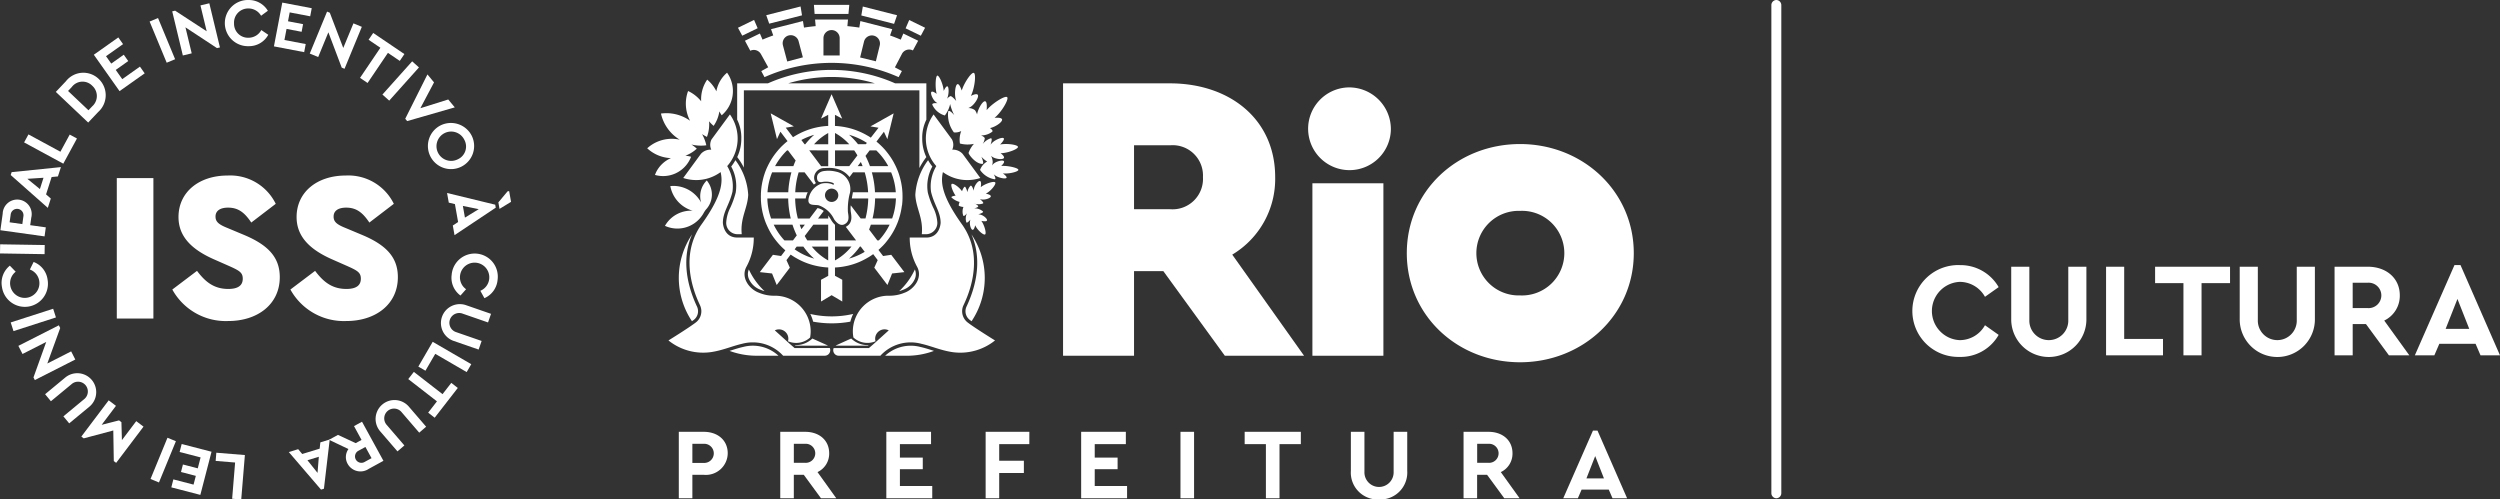 <svg xmlns="http://www.w3.org/2000/svg" width="368.56" height="73.636" viewBox="0 0 368.56 73.636"><rect x="0" y="0" width="368.56" height="73.636" fill="#333333" stroke="none"/><g id="Grupo_97" data-name="Grupo 97" transform="translate(-1341.896 -8782.584)"><g id="Grupo_96" data-name="Grupo 96"><path id="Caminho_218" data-name="Caminho 218" d="M850.693,13.16h0a.754.754,0,0,1,.733.774V85.851a.752.752,0,0,1-.733.766h0a.751.751,0,0,1-.733-.766V13.934a.753.753,0,0,1,.733-.774" transform="translate(753.078 8769.424)" fill="#fff" fill-rule="evenodd"></path><path id="Caminho_219" data-name="Caminho 219" d="M833.891,26.107c-9.272,0-16.7,6.936-16.7,16.084s7.428,16.086,16.7,16.086c9.208,0,16.762-6.939,16.762-16.086S843.1,26.107,833.891,26.107m0,22.315a6.235,6.235,0,1,1,0-12.463,6.238,6.238,0,1,1,0,12.463" transform="translate(732.101 8777.713)" fill="#fff" fill-rule="evenodd"></path><path id="Caminho_220" data-name="Caminho 220" d="M816.193,61.95h.246a3.973,3.973,0,0,0,4.036-4.23V51.975H818.47v5.893a2.154,2.154,0,1,1-4.305,0V51.975h-2V57.72a3.965,3.965,0,0,0,4.033,4.23" transform="translate(728.881 8794.27)" fill="#fff" fill-rule="evenodd"></path><path id="Caminho_221" data-name="Caminho 221" d="M836.3,51.865h-.668l-4.379,9.975h2.152l.553-1.276h4.005l.549,1.276h2.152Zm-1.632,7.049,1.293-3.292,1.292,3.292Z" transform="translate(741.105 8794.199)" fill="#fff" fill-rule="evenodd"></path><path id="Caminho_222" data-name="Caminho 222" d="M827.785,57.912a3,3,0,0,0,1.722-2.775c0-1.917-1.469-3.162-3.533-3.162h-3.682v9.8h2V58.312h1.471l2.537,3.461h2.258Zm-1.811-1.366H824.3V53.74h1.678a1.405,1.405,0,1,1,0,2.806" transform="translate(735.367 8794.27)" fill="#fff" fill-rule="evenodd"></path><path id="Caminho_223" data-name="Caminho 223" d="M810.9,51.974h-8.283v1.811h3.131v7.987h2.007V53.785H810.9Z" transform="translate(722.772 8794.27)" fill="#fff" fill-rule="evenodd"></path><rect id="Ret&#xE2;ngulo_137" data-name="Ret&#xE2;ngulo 137" width="2.004" height="9.798" transform="translate(1515.926 8846.244)" fill="#fff"></rect><path id="Caminho_224" data-name="Caminho 224" d="M794.51,51.974h-6.59v9.8h6.77V59.96h-4.768V57.482h3.371V55.774h-3.371V53.785h4.588Z" transform="translate(713.364 8794.27)" fill="#fff" fill-rule="evenodd"></path><path id="Caminho_225" data-name="Caminho 225" d="M785.78,51.974h-6.446v9.8h2V58.047h3.638V56.235h-3.638v-2.45h4.441Z" transform="translate(707.868 8794.27)" fill="#fff" fill-rule="evenodd"></path><path id="Caminho_226" data-name="Caminho 226" d="M777,51.974h-6.592v9.8h6.77V59.96H772.41V57.482h3.372V55.774H772.41V53.785H777Z" transform="translate(702.154 8794.27)" fill="#fff" fill-rule="evenodd"></path><path id="Caminho_227" data-name="Caminho 227" d="M766.366,57.912a3,3,0,0,0,1.721-2.775c0-1.917-1.47-3.162-3.533-3.162h-3.681v9.8h2V58.312h1.471l2.537,3.461h2.255Zm-1.812-1.366h-1.678V53.74h1.678a1.405,1.405,0,1,1,0,2.806" transform="translate(696.051 8794.27)" fill="#fff" fill-rule="evenodd"></path><path id="Caminho_228" data-name="Caminho 228" d="M755.438,51.974h-3.684v9.8h2V58.313h1.681a3.222,3.222,0,0,0,3.531-3.177c0-1.914-1.469-3.162-3.531-3.162m0,4.587h-1.681V53.74h1.681a1.412,1.412,0,1,1,0,2.821" transform="translate(690.214 8794.27)" fill="#fff" fill-rule="evenodd"></path><rect id="Ret&#xE2;ngulo_138" data-name="Ret&#xE2;ngulo 138" width="10.466" height="25.425" transform="translate(1535.376 8809.604)" fill="#fff"></rect><path id="Caminho_229" data-name="Caminho 229" d="M811.236,45.9a12.988,12.988,0,0,0,6.328-11.438c0-8.519-6.692-13.811-15.514-13.811H786.293V60.806h10.464V48.335h4.32l9.065,12.471h11.681Zm-9.126-6.693h-5.353V29.78h5.353a4.47,4.47,0,0,1,4.807,4.684,4.487,4.487,0,0,1-4.807,4.745" transform="translate(712.323 8774.221)" fill="#fff" fill-rule="evenodd"></path><path id="Caminho_230" data-name="Caminho 230" d="M814.34,21.018a6.1,6.1,0,1,0,6.367,6.129,6.156,6.156,0,0,0-6.367-6.129" transform="translate(726.238 8774.455)" fill="#fff" fill-rule="evenodd"></path><path id="Caminho_231" data-name="Caminho 231" d="M750.2,34.414h0a4.4,4.4,0,0,1,2.214-2.127,5.418,5.418,0,0,1-3.5-1.45c.113-.1.236-.2.359-.3a5.4,5.4,0,0,1,4.44-.966,6.034,6.034,0,0,1-2.77-3.854c.172-.023.344-.039.52-.048a6.009,6.009,0,0,1,3.769,1.11,5.417,5.417,0,0,1-.29-4.384c.141.066.279.138.412.215a5.46,5.46,0,0,1,1.517,1.3,5.1,5.1,0,0,1,.886-3.193,4.291,4.291,0,0,1,.33.3,4.989,4.989,0,0,1,1.023,1.424,4.662,4.662,0,0,1,1.578-2.746c.077.108.147.22.221.336a4.69,4.69,0,0,1-1.01,5.94c-.077-.107-.151-.22-.221-.336-.044-.077-.085-.154-.128-.235a4.991,4.991,0,0,1-.84,2.132,3.689,3.689,0,0,1-.326-.294c-.123-.121-.238-.248-.348-.379a5.337,5.337,0,0,1-.313,2.3c-.138-.067-.277-.138-.415-.218-.1-.059-.2-.125-.308-.192a5.951,5.951,0,0,1,.63,1.648c-.171.02-.344.038-.518.046a6.044,6.044,0,0,1-1.686-.162,5.214,5.214,0,0,1,.8.617c-.115.1-.238.2-.359.3a5.325,5.325,0,0,1-1.327.736,4.3,4.3,0,0,1,.845.154,3.294,3.294,0,0,1-.152.348,4.406,4.406,0,0,1-5.173,2.331c.04-.116.092-.233.144-.349" transform="translate(688.395 8773.607)" fill="#fff" fill-rule="evenodd"></path><path id="Caminho_232" data-name="Caminho 232" d="M787.3,34h0c.021.248-1.127.566-2.026.545a2.481,2.481,0,0,1-.272-.015c.358.254.653.533.535.666-.161.18-1.04.007-1.519-.277a1.936,1.936,0,0,1-.353-.253c.228.39.353.753.118.733a3.256,3.256,0,0,1-2.136-1.383,2.347,2.347,0,0,1,1.047-1.237,3.417,3.417,0,0,1-.85-.712c.223.508.377,1.053.154,1.06-.989.03-2.042-1.4-2.045-1.619a3.951,3.951,0,0,1,.79-1.332,4.476,4.476,0,0,1-2.062-.051,3.571,3.571,0,0,1,.192-1.84,1.935,1.935,0,0,1-1.081.2,4.312,4.312,0,0,1-.845-3.056c.08-.294.5.044.892.51a6.851,6.851,0,0,1-.6-1.64,4.3,4.3,0,0,1-.782,1.694,2.9,2.9,0,0,1-1.845-1.578c-.061-.221.33-.274.766-.235a1.639,1.639,0,0,1-.32-.226c-.376-.348-.735-1.15-.605-1.4.105-.194.471,0,.8.251-.031-.12-.056-.246-.08-.382-.143-.923-.071-2.24.17-2.306s.774,1.053.915,1.978c.016.1.028.189.036.28.185-.41.413-.764.564-.668.211.133.2,1.058.006,1.607a1.6,1.6,0,0,1-.089.216,1.646,1.646,0,0,1,.494-.392l.011,0h.026c.169.013.5.333.832.72a2.455,2.455,0,0,1-.1-.367c-.179-.764-.041-1.988.266-2.111.213-.092.458.385.64.938.034-.11.075-.216.118-.331.448-1.133,1.386-2.449,1.689-2.263s.141,1.921-.312,3.054c-.046.115-.093.228-.144.331.466-.239.94-.374,1.043-.115.134.358-.481,1.33-1.046,1.707a2.245,2.245,0,0,1-.385.2,1.567,1.567,0,0,1,.991.315,2.216,2.216,0,0,1,.308.617.244.244,0,0,0,.01-.044c.135-.786.782-1.893,1.15-1.894.284,0,.313.649.249,1.31.115-.133.239-.266.374-.4.93-.9,2.437-1.789,2.667-1.5s-.653,1.875-1.583,2.775c-.1.092-.192.175-.287.259.576-.049,1.118,0,1.112.285-.008.394-1.041,1.079-1.776,1.22l-.021,0c.31.21.482.418.322.558a2.684,2.684,0,0,1-1.622.53c.317.139.545.3.543.451a2.358,2.358,0,0,1-.325.845,2.516,2.516,0,0,1,1.2-.873c.233-.054.154.422-.023.941a2.324,2.324,0,0,1,.34-.367c.469-.415,1.387-.764,1.592-.584.158.141-.157.556-.525.928.129-.025.266-.043.405-.056.968-.084,2.247.126,2.231.42s-1.306.82-2.275.9c-.1.008-.193.015-.289.015.343.261.615.563.471.735-.2.238-1.119.139-1.6-.144a1.683,1.683,0,0,1-.276-.207,2.281,2.281,0,0,1,.246.928,2.382,2.382,0,0,1-.1.5,1.271,1.271,0,0,1,.3-.318c.39-.305,1.209-.512,1.42-.343.167.134-.075.453-.374.731.118-.01.244-.011.374-.01.9.02,2.131.317,2.15.563" transform="translate(704.732 8773.617)" fill="#fff" fill-rule="evenodd"></path><path id="Caminho_233" data-name="Caminho 233" d="M778.352,24.394a5.055,5.055,0,0,1,.126-.761,3.434,3.434,0,0,1-1.3.525,2.3,2.3,0,0,1,1.178.236" transform="translate(706.486 8776.129)" fill="#fff" fill-rule="evenodd"></path><path id="Caminho_234" data-name="Caminho 234" d="M780.856,30.15h0c.672-.422,1.727-.73,1.871-.5s-.523,1.114-1.192,1.532c-.069.043-.139.082-.207.118.4.075.755.207.741.394-.025.256-.751.517-1.256.471a1.6,1.6,0,0,1-.359-.067c.351.279.613.566.454.651a1.915,1.915,0,0,1-1.348-.028l0,0a1.267,1.267,0,0,1,.636.381c.1.134-.2.271-.562.367a1.815,1.815,0,0,1,1.274.448c.113.136-.257.305-.687.423a1.567,1.567,0,0,1,.371.067c.446.131.982.607.914.833-.052.175-.448.153-.835.072a2.223,2.223,0,0,1,.167.256c.357.63.6,1.622.385,1.745s-1-.523-1.358-1.16c-.033-.061-.069-.13-.1-.194-.08.364-.216.692-.385.671-.231-.03-.446-.713-.387-1.178a1.57,1.57,0,0,1,.074-.33c-.266.317-.535.546-.607.4a1.85,1.85,0,0,1,.092-1.333c-.23.289-.471.5-.543.348a1.8,1.8,0,0,1,.026-1.279,1.615,1.615,0,0,1-.677-.175c-.041-.056.006-.279.112-.563a2.769,2.769,0,0,1-1.191-.659c-.105-.108.22-.22.6-.272l-.007-.008c-.426-.6-.771-1.565-.564-1.716s1.053.425,1.479,1.027a.322.322,0,0,1,.038.051c.151-.436.387-.8.494-.618a2.7,2.7,0,0,1,.3.766,1.726,1.726,0,0,1,.449-.95c.144-.13.343.269.489.73a1.7,1.7,0,0,1,.053-.4c.128-.5.615-1.1.864-1.04.192.052.184.489.112.909a2.855,2.855,0,0,1,.267-.189" transform="translate(705.896 8779.836)" fill="#fff" fill-rule="evenodd"></path><path id="Caminho_235" data-name="Caminho 235" d="M755.98,34.556h0a4.411,4.411,0,0,1-5.471,1.515c.061-.108.13-.215.2-.321A4.425,4.425,0,0,1,754.6,33.84a4.657,4.657,0,0,1-3.3-3.633c.133-.011.266-.018.4-.025a4.662,4.662,0,0,1,4.14,2.447,3.273,3.273,0,0,1,.836-3.249,2.006,2.006,0,0,1,.166.223,3.225,3.225,0,0,1-.285,4.059c0,.01-.01.01-.018.021a4.1,4.1,0,0,0-.354.549c-.061.112-.13.216-.2.321" transform="translate(689.417 8779.809)" fill="#fff" fill-rule="evenodd"></path><path id="Caminho_236" data-name="Caminho 236" d="M753.919,46.867h0c-.071.048-.143.1-.223.166a11.483,11.483,0,0,1,.018-12.806c-1.33,3.021-1.109,6.683.672,10.534a1.7,1.7,0,0,1,.082.182,1.606,1.606,0,0,1-.549,1.924" transform="translate(690.214 8782.91)" fill="#fff" fill-rule="evenodd"></path><path id="Caminho_237" data-name="Caminho 237" d="M758.3,44.423h0a5.634,5.634,0,0,1,1.452-.19,5.576,5.576,0,0,1,3.776,1.481H760.3A11.528,11.528,0,0,1,756.316,45c.08-.026.161-.054.241-.079.6-.189,1.158-.367,1.743-.5" transform="translate(693.134 8789.314)" fill="#fff" fill-rule="evenodd"></path><path id="Caminho_238" data-name="Caminho 238" d="M758.1,38.741h0a1.75,1.75,0,0,1,.008-1.361,10.108,10.108,0,0,0,2.311,3.195,3.633,3.633,0,0,1-.538-.184l-.107-.039a2.953,2.953,0,0,1-1.675-1.611" transform="translate(694.188 8784.928)" fill="#fff" fill-rule="evenodd"></path><path id="Caminho_239" data-name="Caminho 239" d="M757.371,27.558a6.623,6.623,0,0,1-.62.933,5.967,5.967,0,0,1,.664,3.849,12.74,12.74,0,0,1-.769,2.162,5.635,5.635,0,0,0-.631,2.275,1.673,1.673,0,0,0,1.647,1.694h.643c-.238-2.414.864-3.81.954-5.808a9.356,9.356,0,0,0-1.888-5.106" transform="translate(692.941 8778.641)" fill="#fff" fill-rule="evenodd"></path><path id="Caminho_240" data-name="Caminho 240" d="M772.1,40.391h0a3.406,3.406,0,0,1-.536.184,10.154,10.154,0,0,0,2.311-3.195,1.764,1.764,0,0,1,.011,1.361,2.964,2.964,0,0,1-1.681,1.611Z" transform="translate(702.895 8784.928)" fill="#fff" fill-rule="evenodd"></path><path id="Caminho_241" data-name="Caminho 241" d="M769.417,57.887l-.853-.741a.634.634,0,0,0-.064-.061l-2-1.806a1.381,1.381,0,0,1,1.947,1.607,3.055,3.055,0,0,0,3.259-.554l0,0a5.439,5.439,0,0,0,.082-.935,5.259,5.259,0,0,0-5.227-5.225,5.749,5.749,0,0,1-2.393-.438c-1.366-.494-2.729-2.178-1.857-3.821a8.854,8.854,0,0,0,1.089-4.318h-2.424c-2.06,0-2.131-2.183-2.131-2.183.007-1.6.943-2.609,1.412-4.551a5.8,5.8,0,0,0-.774-3.8,6.122,6.122,0,0,0,.4-7.617l-2.709,3.685a1.732,1.732,0,0,0-.038,1.514,1.9,1.9,0,0,0-1.529.615L753,32.815a6.237,6.237,0,0,0,1.914.307,6.1,6.1,0,0,0,3.6-1.176c.31,1.378.336,3.313-2.808,7.7-3.762,5.257-.421,11.446-.194,12.017a2.08,2.08,0,0,1-.71,2.491c-1.05.8-3.979,2.611-3.979,2.611a8.171,8.171,0,0,0,6.315,1.714c1.7-.256,3.115-.9,4.548-1.222a5.939,5.939,0,0,1,1.578-.207,6.03,6.03,0,0,1,4.464,1.968h6.129a.815.815,0,0,0,.818-.815.8.8,0,0,0-.067-.32Z" transform="translate(689.62 8776.008)" fill="#fff" fill-rule="evenodd"></path><path id="Caminho_242" data-name="Caminho 242" d="M762.288,44.642a.729.729,0,0,0-.1-.082,3.541,3.541,0,0,0,2.577-.971c.672.3,2.155.971,2.155.971l.031.018a.651.651,0,0,1,.108.064Z" transform="translate(696.892 8788.902)" fill="#fff" fill-rule="evenodd"></path><path id="Caminho_243" data-name="Caminho 243" d="M769.9,41.378h0a5.5,5.5,0,0,0-.423,1.14,15.325,15.325,0,0,1-5.488,0,5.5,5.5,0,0,0-.417-1.133,14.114,14.114,0,0,0,6.328-.007" transform="translate(697.781 8787.486)" fill="#fff" fill-rule="evenodd"></path><path id="Caminho_244" data-name="Caminho 244" d="M775.517,44.423h0c.587.13,1.151.308,1.748.5.08.025.157.052.236.079a11.5,11.5,0,0,1-3.986.715H770.3a5.57,5.57,0,0,1,3.771-1.481,5.633,5.633,0,0,1,1.452.19" transform="translate(702.082 8789.314)" fill="#fff" fill-rule="evenodd"></path><path id="Caminho_245" data-name="Caminho 245" d="M774.9,27.558a9.432,9.432,0,0,0-1.884,5.106c.09,2,1.194,3.393.955,5.808h.646a1.677,1.677,0,0,0,1.647-1.694,5.719,5.719,0,0,0-.632-2.275,12.581,12.581,0,0,1-.771-2.162,5.945,5.945,0,0,1,.666-3.849,6.679,6.679,0,0,1-.627-.933" transform="translate(703.82 8778.641)" fill="#fff" fill-rule="evenodd"></path><path id="Caminho_246" data-name="Caminho 246" d="M777.724,44.763c-.04.082-.067.144-.081.18a1.611,1.611,0,0,0,.553,1.924l.221.167a11.465,11.465,0,0,0-.019-12.808c1.332,3.019,1.112,6.683-.674,10.536" transform="translate(706.71 8782.91)" fill="#fff" fill-rule="evenodd"></path><path id="Caminho_247" data-name="Caminho 247" d="M784.8,51.666c.228-.572,3.572-6.761-.19-12.019-3.142-4.389-3.116-6.324-2.806-7.7a6.082,6.082,0,0,0,3.6,1.176,6.208,6.208,0,0,0,1.917-.307l-2.613-3.556a1.92,1.92,0,0,0-1.53-.617,1.729,1.729,0,0,0-.036-1.512l-2.713-3.685a6.122,6.122,0,0,0,.4,7.617,5.8,5.8,0,0,0-.773,3.8c.466,1.944,1.4,2.951,1.412,4.551,0,0-.075,2.185-2.132,2.185h-2.426A8.845,8.845,0,0,0,778,45.909c.876,1.645-.492,3.328-1.856,3.823a5.787,5.787,0,0,1-2.391.438,5.261,5.261,0,0,0-5.228,5.225,5.146,5.146,0,0,0,.085.935l0,0a3.055,3.055,0,0,0,3.259.554,1.434,1.434,0,0,1-.053-.376A1.385,1.385,0,0,1,773.2,55.13a1.4,1.4,0,0,1,.618.149l-2,1.806-.067.059-.853.743H765.7a.765.765,0,0,0-.066.32.815.815,0,0,0,.82.813h6.129a6.039,6.039,0,0,1,4.463-1.968,5.977,5.977,0,0,1,1.58.208c1.433.32,2.849.964,4.543,1.222a8.171,8.171,0,0,0,6.316-1.716s-2.928-1.806-3.981-2.611a2.094,2.094,0,0,1-.71-2.49" transform="translate(699.101 8776.008)" fill="#fff" fill-rule="evenodd"></path><path id="Caminho_248" data-name="Caminho 248" d="M765.957,44.578l.033-.018s1.483-.672,2.158-.971a3.529,3.529,0,0,0,2.575.971.813.813,0,0,0-.1.082H765.85a.639.639,0,0,1,.107-.064" transform="translate(699.237 8788.902)" fill="#fff" fill-rule="evenodd"></path><path id="Caminho_249" data-name="Caminho 249" d="M767.5,28.644a4.628,4.628,0,0,0-1.681-.107c-.864.066-1.11.59-1.132.794s-.1.986.725.84a3.045,3.045,0,0,1,1.5.08.917.917,0,0,1,.208.112c.089.1.031.233-.1.185,0,0-.074-.038-.184-.084a2.78,2.78,0,0,0-1.484-.064,2.914,2.914,0,0,0-1.9,2.122c-.292,1.261.83.94,1.471,1.081a4,4,0,0,1,2.271,2.052c.144.215.781,1.122,1.529.74s.623-1.074.505-1.8a9.3,9.3,0,0,1,.236-2.585,2.623,2.623,0,0,0-1.961-3.367m-.673,4.463a.982.982,0,1,1,.981-.981.982.982,0,0,1-.981.981" transform="translate(697.67 8779.25)" fill="#fff" fill-rule="evenodd"></path><path id="Caminho_250" data-name="Caminho 250" d="M777.211,45.481l-.687-.9.026-.02c.044-.044.093-.084.143-.13l0,0c.159-.146.31-.3.463-.448v0l.123-.13c.013-.015.025-.031.035-.041.041-.041.077-.082.113-.121a.643.643,0,0,1,.046-.052c.034-.038.067-.077.1-.118.013-.018.029-.034.044-.056.034-.039.069-.079.1-.12.011-.018.029-.034.041-.056.036-.041.069-.084.1-.128l.018-.021c.079-.1.157-.21.233-.315l.011-.015c.03-.041.059-.08.085-.121.018-.023.033-.048.051-.072s.049-.075.077-.115a.576.576,0,0,0,.051-.079c.025-.036.051-.075.072-.113s.036-.056.054-.084.048-.079.069-.116a.793.793,0,0,0,.052-.089c.023-.038.043-.075.066-.113s.038-.064.054-.092.039-.077.057-.11c.03-.056.061-.1.089-.161s.044-.093.069-.143a.839.839,0,0,0,.054-.108c.018-.034.033-.069.051-.1s.036-.074.052-.112.029-.067.044-.107.033-.074.049-.113.033-.069.046-.1.033-.079.049-.12.029-.067.039-.1.036-.084.052-.126l.034-.1c.023-.059.041-.116.059-.172l.031-.084c.02-.066.039-.13.061-.2.01-.03.015-.056.026-.087.015-.048.029-.1.044-.143a.959.959,0,0,1,.026-.1c.013-.046.025-.092.038-.138a.769.769,0,0,0,.023-.1c.012-.046.026-.092.036-.139.008-.031.013-.066.021-.1.011-.052.023-.1.034-.146s.011-.062.02-.1c.011-.056.023-.113.033-.172a.382.382,0,0,0,.01-.067c.018-.079.03-.159.041-.239l.01-.062c.01-.061.018-.121.026-.184L780,38a1.5,1.5,0,0,0,.021-.157c0-.031,0-.064.008-.1,0-.051.011-.1.013-.153a.966.966,0,0,0,.008-.1c0-.052.008-.1.008-.157a.544.544,0,0,0,.008-.092c0-.059,0-.116,0-.172a.341.341,0,0,0,.007-.08c0-.087,0-.171,0-.253s0-.169,0-.254a.369.369,0,0,0-.007-.084c0-.056,0-.112,0-.169a.618.618,0,0,0-.008-.1c0-.054-.007-.1-.008-.156a.966.966,0,0,0-.008-.1c0-.051-.008-.1-.013-.153,0-.03-.007-.067-.008-.1,0-.052-.011-.107-.021-.157,0-.03,0-.059-.008-.09-.008-.061-.016-.121-.026-.18l-.01-.064c-.011-.079-.023-.156-.041-.239a.486.486,0,0,0-.01-.069c-.01-.054-.021-.115-.033-.174-.008-.031-.013-.057-.02-.092l-.034-.144c-.008-.033-.013-.067-.021-.1-.01-.049-.025-.092-.036-.139a.725.725,0,0,0-.023-.1c-.013-.048-.025-.1-.038-.141a.929.929,0,0,1-.026-.1c-.015-.046-.029-.1-.044-.144-.011-.03-.016-.059-.026-.087-.021-.066-.043-.131-.061-.2a.749.749,0,0,1-.028-.077c-.021-.061-.039-.118-.062-.174-.012-.034-.023-.064-.034-.1s-.033-.085-.052-.125-.028-.072-.039-.1-.03-.08-.049-.121-.026-.067-.046-.107-.03-.074-.049-.112-.033-.071-.044-.1-.039-.074-.052-.112-.033-.069-.048-.1-.039-.072-.059-.113-.036-.071-.051-.107c-.033-.064-.069-.123-.1-.187-.018-.036-.036-.072-.054-.11s-.039-.062-.057-.1-.043-.074-.064-.112l-.054-.09c-.021-.039-.048-.074-.069-.113l-.054-.087c-.021-.038-.048-.072-.069-.11s-.039-.054-.054-.082-.052-.077-.077-.116l-.051-.071c-.028-.038-.056-.08-.085-.12l-.011-.02c-.075-.1-.154-.205-.23-.307l-.021-.026c-.034-.044-.067-.085-.1-.128-.012-.018-.03-.034-.041-.054l-.1-.121a.678.678,0,0,1-.044-.052c-.036-.043-.069-.084-.1-.12a.464.464,0,0,1-.046-.054c-.036-.038-.072-.079-.113-.118a.29.29,0,0,0-.038-.043c-.038-.041-.077-.087-.12-.131l0,0c-.149-.154-.3-.3-.459-.444l-.005-.007c-.046-.044-.1-.085-.139-.126a.237.237,0,0,0-.028-.028l-.141-.118c-.01-.011-.02-.018-.031-.03-.047-.039-.1-.079-.144-.116v0l1.1-1.453.507,1.092.464-1.9.464-1.9-1.707.958-1.711.959,1.191.2L775.4,28.03c-.087-.056-.174-.113-.261-.167,0,0-.01,0-.011-.011-.061-.034-.12-.072-.177-.107l-.016,0a10.244,10.244,0,0,0-1.363-.679h0a10.115,10.115,0,0,0-1.7-.53,10.72,10.72,0,0,0-1.758-.233V24.663l1.064.563-.781-1.8-.781-1.8-1.562,3.593,1.064-.563V26.3a10.387,10.387,0,0,0-1.747.23,10.079,10.079,0,0,0-1.7.53h0a10.142,10.142,0,0,0-1.37.681l-.011,0-.176.107-.013.011c-.056.036-.116.071-.172.11l-1.066-1.407,1.191-.2-1.707-.959-1.709-.958.466,1.9.461,1.9.51-1.092,1.048,1.386c-.018.015-.036.033-.062.051l-.021.018c-.047.038-.1.077-.144.12a.159.159,0,0,0-.031.026c-.048.038-.094.079-.139.118a.2.2,0,0,0-.026.028c-.049.041-.1.082-.143.126l0,0c-.158.146-.315.294-.463.449h0c-.038.044-.082.09-.121.133a.4.4,0,0,0-.036.041c-.041.039-.075.08-.112.12-.015.016-.028.036-.044.052-.033.036-.067.077-.1.12l-.046.052-.1.121a.437.437,0,0,1-.044.054c-.031.043-.067.084-.1.128a.11.11,0,0,0-.018.021c-.085.107-.157.208-.236.315l-.01.016c-.031.039-.057.082-.089.125-.015.02-.03.044-.048.066-.023.039-.049.075-.075.116s-.038.054-.056.082l-.07.112c-.016.03-.036.057-.054.085s-.046.074-.067.113-.038.059-.054.09l-.064.112c-.018.033-.038.062-.054.1a1.191,1.191,0,0,1-.059.11c-.034.061-.067.123-.1.187l-.057.107c-.016.041-.034.075-.052.113s-.033.071-.049.1a.874.874,0,0,0-.053.112c-.018.034-.031.071-.048.1a.983.983,0,0,1-.051.112c-.016.039-.026.074-.043.107a.928.928,0,0,0-.046.121.851.851,0,0,0-.046.1c-.015.039-.033.082-.046.125s-.025.062-.039.1c-.021.056-.039.113-.057.171a.356.356,0,0,0-.026.08c-.023.066-.044.134-.067.2-.007.028-.016.057-.026.087-.013.049-.028.1-.041.146s-.018.062-.029.1-.021.093-.034.141c-.01.031-.02.067-.026.1-.011.048-.023.09-.033.139-.008.033-.02.067-.025.1s-.021.1-.033.144-.013.061-.018.092c-.013.059-.021.12-.033.174l-.013.067c-.013.085-.028.162-.039.241,0,.021-.007.041-.013.064-.007.059-.016.12-.021.18,0,.031-.008.061-.011.09-.007.051-.015.1-.02.157,0,.031-.007.069-.008.1-.007.052-.012.1-.013.153,0,.031,0,.067-.008.1,0,.051-.008.1-.008.154a.963.963,0,0,0-.008.1c0,.057,0,.113,0,.169v.084c-.007.085-.007.167-.007.254s0,.166.007.253v.08c0,.056,0,.113,0,.172a.963.963,0,0,0,.008.1c0,.048,0,.1.008.153a.983.983,0,0,1,.008.1c0,.051.007.1.013.153,0,.033,0,.066.008.1,0,.056.013.107.02.157,0,.033.006.059.011.092,0,.062.015.123.021.184a.526.526,0,0,1,.013.062c.011.08.026.161.039.239l.013.067c.011.057.02.116.033.172,0,.033.011.064.018.092.012.048.021.1.033.149,0,.031.016.066.025.1.01.048.021.093.033.139s.016.066.026.1.021.092.034.138.02.066.029.1.028.1.041.144a.842.842,0,0,1,.026.085c.023.066.044.134.067.2a.378.378,0,0,0,.026.075c.018.059.036.116.057.175.015.033.026.062.039.092.013.046.031.085.046.13a.954.954,0,0,0,.046.1.828.828,0,0,0,.046.12c.016.034.026.072.043.1s.034.075.051.113.03.072.048.107.036.075.053.113.033.067.049.1.036.077.052.116.034.062.053.1l.1.2a.968.968,0,0,1,.059.107c.016.031.036.066.054.1s.043.074.064.112.036.062.054.089.043.075.067.113.038.059.054.089.049.074.07.112.034.054.056.08.052.075.075.113.033.049.048.074c.031.039.057.079.089.12l.015.02c.074.1.146.205.225.3a.329.329,0,0,1,.025.028c.031.044.067.087.1.128a.7.7,0,0,1,.044.056c.033.041.067.08.1.12l.049.056.1.118c.016.018.03.034.044.052.039.039.071.08.112.121.008.01.025.026.036.041.039.043.084.084.121.13l0,0c.149.151.3.3.461.444l0,0c.046.046.094.085.143.13a.17.17,0,0,0,.026.023c.024.025.051.046.075.067l-.63.832-1.2-.177-1.937,2.552,1.806.2.687,1.7,1.937-2.555-.5-1.112.62-.818c.172.12.346.235.523.344l.013.008c.058.038.12.074.176.107l.011,0a10.359,10.359,0,0,0,1.37.684h0a10.218,10.218,0,0,0,1.7.525,10.391,10.391,0,0,0,1.747.236V48.4l-1.064.582v3.206l1.562-.935,1.569.935V48.979l-1.073-.582V47.172a10.376,10.376,0,0,0,1.76-.236c.071-.013.144-.031.218-.048a10.371,10.371,0,0,0,1.479-.477h0a10.274,10.274,0,0,0,1.363-.684l.016-.007c.057-.031.116-.067.177-.1l.011-.008c.207-.126.409-.264.609-.41l.666.884-.505,1.112,1.939,2.555.686-1.7,1.811-.2L778.41,45.3Zm1.335-5.535h-2.893a13.6,13.6,0,0,0,.377-2.957H779.1a9.511,9.511,0,0,1-.558,2.957m-.148-6.806a9.347,9.347,0,0,1,.686,2.939h-3.067a13.451,13.451,0,0,0-.463-2.939ZM774.817,28.8l-.146.194h-1.163a10.127,10.127,0,0,0-1.319-1.391,9.551,9.551,0,0,1,2.628,1.2m-.63,3.426h-.723l.464-.612c.09.2.179.405.259.612m-4.067-4.889A8.155,8.155,0,0,1,772.214,29h-2.094Zm0,2.565h2.828c.167.236.325.485.474.74l-1.2,1.584h-2.1Zm-1-2.562V29h-2.083a8.1,8.1,0,0,1,2.083-1.653m0,2.562v2.324h-1.046L766.321,29.9Zm-2.063-2.3A10.217,10.217,0,0,0,765.742,29h-.108l-.474-.625a9.591,9.591,0,0,1,1.9-.766m-4.012,2.3h.143l1.127,1.491c-.123.274-.235.548-.336.833h-2.7a9.665,9.665,0,0,1,1.766-2.324m-2.2,3.234h2.846a13.451,13.451,0,0,0-.463,2.939h-3.065a9.476,9.476,0,0,1,.682-2.939m-.149,6.806a9.465,9.465,0,0,1-.554-2.957h3.074a13.705,13.705,0,0,0,.376,2.957Zm3.223,3.229h-1.255a9.414,9.414,0,0,1-1.584-2.321h2.767a12.216,12.216,0,0,0,.633,1.579Zm.251,1.314.3-.405h.981a9.808,9.808,0,0,0,1.6,1.778,9.393,9.393,0,0,1-2.885-1.373m.748-3.634h.759l-.507.664c-.089-.218-.177-.438-.253-.664m4.2,5.271a8.157,8.157,0,0,1-2.419-2.042h2.419Zm0-2.951h-3.078q-.2-.315-.384-.649l1.268-1.671h2.194Zm1,2.955V44.083h2.429a8.177,8.177,0,0,1-2.429,2.047m2.07-.269a9.885,9.885,0,0,0,1.606-1.778h.12l.587.779a9.43,9.43,0,0,1-2.313,1m2.416-5.916h-.694l-1.466-1.94a3.849,3.849,0,0,0,0,.922l.007.038c.12.715.274,1.689-.738,2.211l1.506,1.985-.01.015h-3.087v-2.3a3.07,3.07,0,0,1-.487-.579c-.02-.03-.046-.075-.08-.131a6.513,6.513,0,0,0-.43-.651v.436h-1.507l.846-1.115a2.116,2.116,0,0,0-.833-.407l-.094-.016-1.161,1.538h-1.729a12.584,12.584,0,0,1-.4-2.957h1.551c.008-.054.02-.1.031-.159a3.422,3.422,0,0,1,.271-.751h-1.84a12.429,12.429,0,0,1,.5-2.939h.881l1.368,1.8c.1-.079.2-.154.3-.22a1.337,1.337,0,0,1-.244-1.035,1.492,1.492,0,0,1,1.524-1.178c.225-.018.438-.025.636-.025a4.563,4.563,0,0,1,1.2.144l.01.007a3.264,3.264,0,0,1,1.825,1.194l.523-.692h1.72a12.346,12.346,0,0,1,.5,2.939h-2.247c-.016.136-.041.277-.072.42l-.025.148c-.021.1-.043.218-.057.343h2.418a12.935,12.935,0,0,1-.405,2.957m0-9.229.613-.812h.978a9.632,9.632,0,0,1,1.768,2.324h-2.7a12.647,12.647,0,0,0-.659-1.512m1.745,12.458-1.212-1.606c.094-.235.179-.471.256-.715h2.77a9.474,9.474,0,0,1-1.589,2.321Z" transform="translate(694.876 8774.848)" fill="#fff" fill-rule="evenodd"></path><path id="Caminho_251" data-name="Caminho 251" d="M758.311,19.189l0,0,.179.333a1.19,1.19,0,0,1,1.56.485l.007.007v0l1.074,1.942-1.023.567.477.889a24.274,24.274,0,0,1,19.772,0l.482-.9-1.03-.543,1.038-1.985v0h0v-.008a1.2,1.2,0,0,1,1.612-.5l0,.007.312-.577,0,0,.467-.861-2.189-1.061-.38.9c-.518-.225-1.045-.428-1.576-.617l.323-.923-4.7-1.2-.157.963q-.866-.133-1.755-.216l.088-.974h-4.854l.09.974c-.579.056-1.155.125-1.722.216l-.153-.969-4.706,1.2.326.925c-.534.189-1.066.394-1.579.618l-.387-.9L757.7,18.044Zm16.947-1.033v0l0,0a1.194,1.194,0,0,1,2.319.569v0l0,0L777,21.077l-2.321-.567Zm-5.982-.489a1.195,1.195,0,0,1,2.39,0v2.545h-2.39Zm-5.127-.4a1.2,1.2,0,0,1,1.461.838h0v.008h0l.631,2.377-2.306.615-.633-2.375V18.72a1.193,1.193,0,0,1,.843-1.456" transform="translate(694.018 8770.545)" fill="#fff" fill-rule="evenodd"></path><path id="Caminho_252" data-name="Caminho 252" d="M764.887,15.05l-.212-1.309c-5.094,1.291-.034.01-5.061,1.284l.435,1.251c4.848-1.228.008,0,4.838-1.227" transform="translate(695.245 8769.797)" fill="#fff" fill-rule="evenodd"></path><path id="Caminho_253" data-name="Caminho 253" d="M759.973,16.171l-.527-1.22-2.375,1.156.63,1.168c2.27-1.1,0,0,2.272-1.1" transform="translate(693.618 8770.57)" fill="#fff" fill-rule="evenodd"></path><path id="Caminho_254" data-name="Caminho 254" d="M768.992,14.936l.123-1.342H763.9L764,14.936Z" transform="translate(697.987 8769.703)" fill="#fff" fill-rule="evenodd"></path><path id="Caminho_255" data-name="Caminho 255" d="M773.428,15.034c-5.052-1.289-.008,0-5.048-1.289l-.22,1.322c4.837,1.235.007,0,4.829,1.235Z" transform="translate(700.716 8769.799)" fill="#fff" fill-rule="evenodd"></path><path id="Caminho_256" data-name="Caminho 256" d="M775.013,16.1c-2.347-1.142,0,0-2.342-1.142l-.53,1.227,2.242,1.092Z" transform="translate(703.264 8770.576)" fill="#fff" fill-rule="evenodd"></path><path id="Caminho_257" data-name="Caminho 257" d="M784.893,21.426H780.3a23.208,23.208,0,0,0-18.773,0H757v5.352a5.991,5.991,0,0,1,.613,2.8,6.333,6.333,0,0,1-.605,2.716,10.275,10.275,0,0,1,.981,1.547V22.458h25.876V33.912a10.518,10.518,0,0,1,1.022-1.615,6.309,6.309,0,0,1-.605-2.716,6.012,6.012,0,0,1,.612-2.806Zm-20.38,0a22.255,22.255,0,0,1,12.8,0Z" transform="translate(693.572 8773.447)" fill="#fff" fill-rule="evenodd"></path><path id="Caminho_258" data-name="Caminho 258" d="M869.6,36.991a6.48,6.48,0,0,1,5.758,3.244l-2.017,1.427a4.256,4.256,0,0,0-3.741-2.2,4.3,4.3,0,0,0,0,8.589,4.257,4.257,0,0,0,3.741-2.2l2.017,1.424a6.42,6.42,0,0,1-5.778,3.247,6.771,6.771,0,1,1,.02-13.537" transform="translate(761.188 8784.678)" fill="#fff"></path><path id="Caminho_259" data-name="Caminho 259" d="M871.52,37.135h2.672v7.856a2.872,2.872,0,1,0,5.741,0V37.135h2.67v7.659a5.542,5.542,0,1,1-11.082,0Z" transform="translate(766.878 8784.771)" fill="#fff"></path><path id="Caminho_260" data-name="Caminho 260" d="M880.045,37.135h2.672V47.782h5.721V50.2h-8.392Z" transform="translate(772.336 8784.771)" fill="#fff"></path><path id="Caminho_261" data-name="Caminho 261" d="M888.63,39.549h-4.178V37.135H895.5v2.414h-4.2V50.2h-2.67Z" transform="translate(775.157 8784.771)" fill="#fff"></path><path id="Caminho_262" data-name="Caminho 262" d="M892.058,37.135h2.672v7.856a2.871,2.871,0,1,0,5.739,0V37.135h2.673v7.659a5.543,5.543,0,1,1-11.084,0Z" transform="translate(780.025 8784.771)" fill="#fff"></path><path id="Caminho_263" data-name="Caminho 263" d="M908.6,50.2l-3.385-4.61h-1.958V50.2h-2.672V37.135h4.907c2.731,0,4.71,1.7,4.71,4.215a4.047,4.047,0,0,1-2.295,3.721l3.7,5.125Zm-5.344-6.966h2.236a1.874,1.874,0,1,0,0-3.741h-2.236Z" transform="translate(785.482 8784.771)" fill="#fff"></path><path id="Caminho_264" data-name="Caminho 264" d="M916.748,48.587h-5.34l-.733,1.7H907.8l5.839-13.3h.891l5.818,13.3h-2.87Zm-2.67-6.61-1.742,4.414h3.483Z" transform="translate(790.105 8784.678)" fill="#fff"></path><rect id="Ret&#xE2;ngulo_139" data-name="Ret&#xE2;ngulo 139" width="5.396" height="20.705" transform="translate(1359.114 8808.84)" fill="#fff"></rect><path id="Caminho_265" data-name="Caminho 265" d="M709.868,42.992c1.224,1.632,2.509,2.667,4.612,2.667,1.41,0,2.132-.5,2.132-1.506,0-.91-.471-1.192-2.1-1.914l-2.134-.941c-3.42-1.506-5.239-3.451-5.239-6.242,0-3.671,3.011-6.118,7.246-6.118a7.46,7.46,0,0,1,7.09,4.172l-3.608,2.76c-1-1.506-1.945-2.2-3.42-2.2-1.128,0-1.85.44-1.85,1.317,0,.753.44,1.161,1.788,1.694l2.385,1c3.608,1.506,5.3,3.326,5.3,6.244,0,4.015-3.295,6.462-7.592,6.462a9,9,0,0,1-8.251-4.643Z" transform="translate(661.072 8779.523)" fill="#fff"></path><path id="Caminho_266" data-name="Caminho 266" d="M720.483,42.992c1.224,1.632,2.51,2.667,4.612,2.667,1.412,0,2.132-.5,2.132-1.506,0-.91-.471-1.192-2.1-1.914l-2.134-.941c-3.42-1.506-5.239-3.451-5.239-6.242,0-3.671,3.011-6.118,7.246-6.118a7.461,7.461,0,0,1,7.09,4.172l-3.607,2.76c-1.005-1.506-1.945-2.2-3.42-2.2-1.13,0-1.852.44-1.852,1.317,0,.753.44,1.161,1.788,1.694l2.385,1c3.608,1.506,5.3,3.326,5.3,6.244,0,4.015-3.3,6.462-7.592,6.462a9,9,0,0,1-8.251-4.643Z" transform="translate(667.867 8779.523)" fill="#fff"></path><path id="Caminho_267" data-name="Caminho 267" d="M713.894,60.747l-1.34-.11.438-5.34-2.869-.235.1-1.21,4.209.344Z" transform="translate(663.565 8795.473)" fill="#fff"></path><path id="Caminho_268" data-name="Caminho 268" d="M710.417,60.572l-4.279-1.11.3-1.176,2.978.772.336-1.291-2.188-.567.287-1.109,2.188.567.416-1.611-3.093-.8.305-1.176,4.4,1.14Z" transform="translate(661.014 8794.971)" fill="#fff"></path><rect id="Ret&#xE2;ngulo_140" data-name="Ret&#xE2;ngulo 140" width="6.573" height="1.345" transform="matrix(0.38, -0.925, 0.925, 0.38, 1364.087, 8853.199)" fill="#fff"></rect><path id="Caminho_269" data-name="Caminho 269" d="M698.05,54.486l4.031-5.342,1.074.81-2.112,2.8,2.567-.656.349.262.072,2.65,2.113-2.8,1.073.81-4.033,5.34-.349-.264-.075-4.51L698.4,54.75Z" transform="translate(655.837 8792.459)" fill="#fff"></path><path id="Caminho_270" data-name="Caminho 270" d="M698.345,54.131l-.856-1.035,3.046-2.521a1.444,1.444,0,1,0-1.84-2.224l-3.046,2.519-.856-1.037,2.969-2.457a2.789,2.789,0,1,1,3.554,4.3Z" transform="translate(653.752 8790.867)" fill="#fff"></path><path id="Caminho_271" data-name="Caminho 271" d="M692.39,45.431l5.967-3.031.2.4-1.9,5.232,3.516-1.788.609,1.2-5.965,3.031-.2-.39,1.878-5.232L693,46.63Z" transform="translate(652.214 8788.141)" fill="#fff"></path><rect id="Ret&#xE2;ngulo_141" data-name="Ret&#xE2;ngulo 141" width="6.573" height="1.344" transform="matrix(0.952, -0.307, 0.307, 0.952, 1343.474, 8830.119)" fill="#fff"></rect><path id="Caminho_272" data-name="Caminho 272" d="M690.929,40.367a3.258,3.258,0,0,1,1.168-3.115l.864.894a2.138,2.138,0,0,0-.8,2.029,2.161,2.161,0,0,0,4.271-.664,2.139,2.139,0,0,0-1.383-1.689l.553-1.115a3.234,3.234,0,0,1,2.062,2.623,3.407,3.407,0,1,1-6.733,1.038" transform="translate(651.25 8784.496)" fill="#fff"></path><rect id="Ret&#xE2;ngulo_142" data-name="Ret&#xE2;ngulo 142" width="1.344" height="6.573" transform="matrix(0.016, -1, 1, 0.016, 1341.896, 8819.947)" fill="#fff"></rect><path id="Caminho_273" data-name="Caminho 273" d="M690.774,35.62l.341-2.445a2.139,2.139,0,1,1,4.212.586l-.156,1.114,2.3.32-.185,1.332Zm3.389-2.022a.948.948,0,1,0-1.875-.261l-.154,1.115,1.875.261Z" transform="translate(651.179 8780.906)" fill="#fff"></path><path id="Caminho_274" data-name="Caminho 274" d="M697.735,29.643l-.82,2.56.7.613-.441,1.374L691.7,29.349l.14-.426,7.266-.743-.443,1.374Zm-3.576.264,1.847,1.512.533-1.668Z" transform="translate(651.772 8779.039)" fill="#fff"></path><path id="Caminho_275" data-name="Caminho 275" d="M692.906,26.422l.641-1.181,4.709,2.554,1.373-2.529,1.068.579-2.014,3.712Z" transform="translate(652.544 8777.158)" fill="#fff"></path><path id="Caminho_276" data-name="Caminho 276" d="M695.757,22.526l1.479-1.563a3.266,3.266,0,0,1,4.837-.356,3.312,3.312,0,0,1-.066,4.876l-1.479,1.561Zm5.362,2.129a2.03,2.03,0,0,0,0-3.042,1.985,1.985,0,0,0-3.01.194l-.548.579,3.008,2.849Z" transform="translate(654.369 8773.607)" fill="#fff"></path><path id="Caminho_277" data-name="Caminho 277" d="M699.173,19.076l3.61-2.554.7.991-2.513,1.778.771,1.089,1.845-1.306.661.935-1.844,1.306.959,1.358,2.609-1.847.7.992-3.707,2.623Z" transform="translate(656.555 8771.578)" fill="#fff"></path><rect id="Ret&#xE2;ngulo_143" data-name="Ret&#xE2;ngulo 143" width="1.344" height="6.573" transform="translate(1363.952 8785.758) rotate(-22.53)" fill="#fff"></rect><path id="Caminho_278" data-name="Caminho 278" d="M711.689,13.455l1.565,6.508-.435.1-4.65-3.062.923,3.835-1.307.315-1.566-6.506.427-.1,4.655,3.039-.919-3.815Z" transform="translate(661.066 8769.613)" fill="#fff"></path><path id="Caminho_279" data-name="Caminho 279" d="M714.38,13.161a3.264,3.264,0,0,1,2.924,1.586l-1,.733a2.143,2.143,0,0,0-1.9-1.074,2.079,2.079,0,0,0-2.085,2.2,2.062,2.062,0,0,0,2.155,2.116,2.137,2.137,0,0,0,1.863-1.135l1.028.7a3.23,3.23,0,0,1-2.882,1.679,3.406,3.406,0,1,1-.1-6.81" transform="translate(664.081 8769.426)" fill="#fff"></path><path id="Caminho_280" data-name="Caminho 280" d="M716.593,13.392l4.343.828-.228,1.194-3.023-.577-.249,1.31,2.221.425-.215,1.125-2.221-.425-.312,1.634,3.139.6-.228,1.192-4.459-.851Z" transform="translate(666.918 8769.574)" fill="#fff"></path><path id="Caminho_281" data-name="Caminho 281" d="M726.26,16.447l-2.55,6.186-.415-.172-1.968-5.206-1.5,3.646-1.243-.513,2.55-6.185.405.166,1.984,5.193,1.5-3.626Z" transform="translate(668.979 8770.092)" fill="#fff"></path><path id="Caminho_282" data-name="Caminho 282" d="M726.1,18.305l-1.74-1.178.681-1.005,4.6,3.113-.681,1.007-1.748-1.184-3,4.438-1.114-.753Z" transform="translate(671.873 8771.32)" fill="#fff"></path><rect id="Ret&#xE2;ngulo_144" data-name="Ret&#xE2;ngulo 144" width="6.573" height="1.345" transform="translate(1398.274 8796.523) rotate(-48.162)" fill="#fff"></rect><path id="Caminho_283" data-name="Caminho 283" d="M734.469,24.707l-7.02,2.022-.285-.344,3.272-6.536.973,1.173-2.014,3.808,4.109-1.287Z" transform="translate(674.473 8773.707)" fill="#fff"></path><path id="Caminho_284" data-name="Caminho 284" d="M735.672,26.128a3.407,3.407,0,1,1-4.622-1.545,3.439,3.439,0,0,1,4.622,1.545m-1.1.577a2.162,2.162,0,1,0-.958,2.865,2.064,2.064,0,0,0,.958-2.865" transform="translate(675.781 8776.494)" fill="#fff"></path><path id="Caminho_285" data-name="Caminho 285" d="M732.552,34.9l-.469-2.647-.907-.215-.253-1.422,7.1,1.725.079.441-6.078,4.051-.252-1.422Zm3.041-1.9-2.339-.476.305,1.725Zm4.248-2.624.234-.041.282,1.588-1.7,1.038L738.489,32Z" transform="translate(676.879 8780.418)" fill="#fff"></path><path id="Caminho_286" data-name="Caminho 286" d="M738.116,39.833a3.265,3.265,0,0,1-1.942,2.7l-.6-1.089a2.143,2.143,0,0,0,1.307-1.748,2.161,2.161,0,0,0-4.3-.476,2.139,2.139,0,0,0,.891,1.991l-.825.932a3.233,3.233,0,0,1-1.3-3.07,3.407,3.407,0,1,1,6.769.759" transform="translate(677.136 8784.01)" fill="#fff"></path><path id="Caminho_287" data-name="Caminho 287" d="M737.77,41.937l-.441,1.269-3.735-1.294a1.445,1.445,0,1,0-.946,2.729l3.736,1.294-.441,1.269L732.3,45.944a2.789,2.789,0,1,1,1.826-5.27Z" transform="translate(676.516 8786.914)" fill="#fff"></path><path id="Caminho_288" data-name="Caminho 288" d="M736.145,47.183l-.676,1.163-4.632-2.69-1.447,2.488-1.05-.61,2.119-3.651Z" transform="translate(675.227 8789.092)" fill="#fff"></path><path id="Caminho_289" data-name="Caminho 289" d="M732.491,49.871l1.289-1.66.96.745-3.408,4.391-.959-.746,1.294-1.668-4.231-3.285.825-1.061Z" transform="translate(674.646 8790.82)" fill="#fff"></path><path id="Caminho_290" data-name="Caminho 290" d="M731.969,53.07l-1.019.877-2.58-3a1.445,1.445,0,1,0-2.188,1.884l2.578,3-1.018.877-2.514-2.921a2.789,2.789,0,1,1,4.227-3.638Z" transform="translate(672.75 8792.422)" fill="#fff"></path><path id="Caminho_291" data-name="Caminho 291" d="M721.637,53.006l2.609,1.217.864-.474L724,51.713l1.179-.646,3.159,5.763-2.167,1.187a2.159,2.159,0,0,1-3.1-.722,2.034,2.034,0,0,1,.111-2.2l-2.872-1.366Zm4.043,1.781-.987.541a.943.943,0,1,0,.905,1.65l.987-.54Z" transform="translate(670.086 8793.689)" fill="#fff"></path><path id="Caminho_292" data-name="Caminho 292" d="M718.679,54.8l2.572-.786.1-.927,1.381-.423-.853,7.259-.428.131L716.7,54.514l1.381-.423Zm2.258,2.788.189-2.38-1.676.513Z" transform="translate(667.772 8794.713)" fill="#fff"></path></g></g></svg>